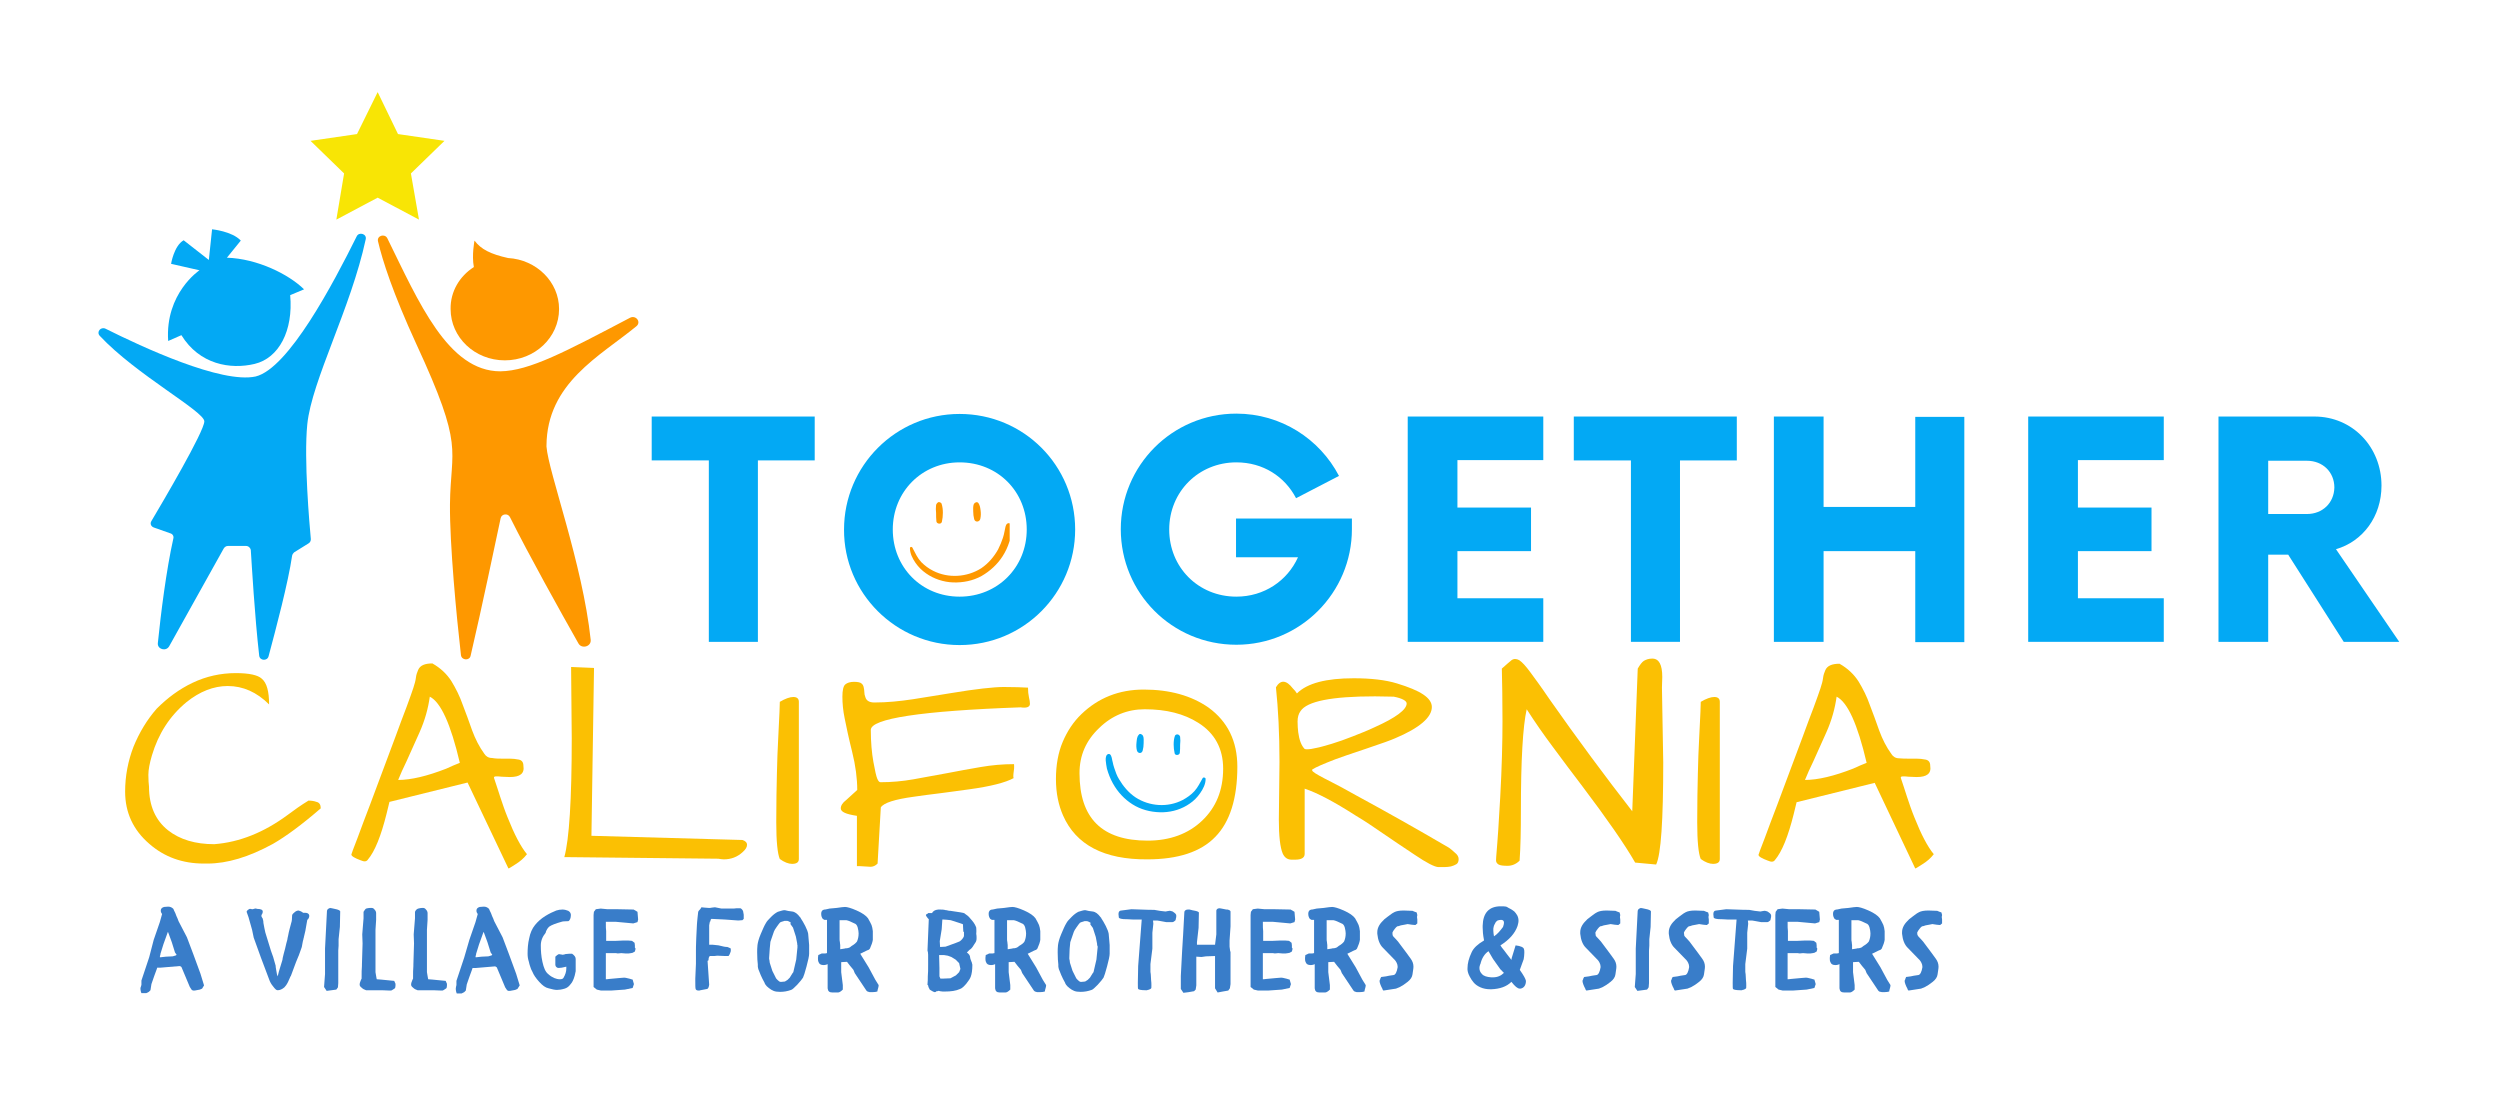 <?xml version="1.0" encoding="UTF-8"?>
<!-- Generator: Adobe Illustrator 28.1.0, SVG Export Plug-In . SVG Version: 6.00 Build 0)  -->
<svg version="1.1" id="Layer_1" xmlns="http://www.w3.org/2000/svg" xmlns:xlink="http://www.w3.org/1999/xlink" x="0px" y="0px" width="240" height="106" viewBox="0 0 774.5 316" style="enable-background:new 0 0 774.5 316;" xml:space="preserve"><script xmlns=""/>
<style type="text/css">
	.st0{clip-path:url(#SVGID_00000160870148174356784700000015051142255106779543_);}
	.st1{fill:#FE9800;}
	.st2{clip-path:url(#SVGID_00000165954997162194071260000013882389687538324866_);}
	.st3{fill:#03A9F4;}
	.st4{clip-path:url(#SVGID_00000119104651961019229600000000445908284899545254_);}
	.st5{fill:#F8E505;}
	.st6{fill:#397DC9;}
	.st7{fill:#FBC003;}
	.st8{clip-path:url(#SVGID_00000171711689539755394660000018234504867762354835_);}
	.st9{clip-path:url(#SVGID_00000063622802038145125570000006192397969631093153_);}
	.st10{clip-path:url(#SVGID_00000121252928348634707560000002270500570268036003_);}
	.st11{clip-path:url(#SVGID_00000121999013657402640580000005819505765779655314_);}
	.st12{clip-path:url(#SVGID_00000152948597880894408010000018265616549501588905_);}
	.st13{clip-path:url(#SVGID_00000047762400217186377080000016441608454966455941_);}
</style>
<g>
	<defs>
		<rect id="SVGID_1_" x="115.1" y="59.1" width="83.3" height="132.7"/>
	</defs>
	<clipPath id="SVGID_00000090987819680691777240000004829708091562961076_">
		<use xlink:href="#SVGID_1_" style="overflow:visible;"/>
	</clipPath>
	<g style="clip-path:url(#SVGID_00000090987819680691777240000004829708091562961076_);">
		<path class="st1" d="M155,102c-16.2,0-25.3-21.5-35-41.2c-0.8-1.6-3.3-0.8-2.9,0.9c1.4,6,4.6,16,11.9,31.9    c15,32.4,10.6,31.9,10.4,49.6c-0.1,12.4,2,34.5,3.4,46.7c0.2,1.7,2.7,1.8,3,0.2c3.6-15.4,7.5-34.2,9.3-42.6    c0.3-1.4,2.3-1.6,2.9-0.3c5.9,11.8,15.6,29.2,21.2,39.1c1,1.8,4,1,3.8-1.1c-2.5-23.6-13.1-51.9-13.7-59.9c0-0.1,0-0.1,0-0.2    c0.1-19.5,16.6-27.8,27.9-37.1c1.5-1.3-0.2-3.5-2-2.6C175.4,95.8,164,101.9,155,102"/>
	</g>
</g>
<path class="st1" d="M146.8,69.7c-0.7-3.7,0.2-8.2,0.2-8.2c2,2.7,5,4.2,10.4,5.4v0c8.8,0.5,15.8,7.4,15.8,15.8  c0,8.8-7.5,15.9-16.8,15.9s-16.8-7.1-16.8-15.9C139.5,77.3,142.4,72.5,146.8,69.7"/>
<g>
	<defs>
		<rect id="SVGID_00000005951215001051198050000001004073935756610467_" x="30.1" y="59.1" width="85" height="132.7"/>
	</defs>
	<clipPath id="SVGID_00000073710541792597106120000002660710749026925219_">
		<use xlink:href="#SVGID_00000005951215001051198050000001004073935756610467_" style="overflow:visible;"/>
	</clipPath>
	<g style="clip-path:url(#SVGID_00000073710541792597106120000002660710749026925219_);">
		<path class="st3" d="M79.2,103.6c-10.6,2.3-35.1-9.1-46.5-14.8c-1.5-0.7-2.9,1-1.8,2.2c11.2,12,32.4,23.4,32.4,26.5    c0,3.1-12.9,25-16.4,30.9c-0.5,0.8-0.1,1.7,0.8,2l5.1,1.8c0.7,0.2,1.1,0.9,0.9,1.6c-2.2,9.8-3.9,23.5-4.8,32.4    c-0.2,1.9,2.5,2.7,3.5,1l16.9-30.3c0.3-0.5,0.8-0.8,1.3-0.8h5.6c0.8,0,1.4,0.6,1.5,1.3c0.3,4.6,1.2,20.4,2.6,32.7    c0.2,1.6,2.5,1.7,2.9,0.2c2.3-8.6,6.1-22.9,7.3-31.2c0.1-0.4,0.3-0.7,0.6-1l4.5-2.8c0.5-0.3,0.7-0.8,0.7-1.3    c-0.4-4.3-2.2-24.7-1.1-35.6c1.4-13.6,13.5-35.9,18.1-57.3c0.4-1.7-2.1-2.4-2.8-0.9C103.3,74.7,89.4,101.1,79.2,103.6"/>
	</g>
</g>
<path class="st3" d="M56.2,90.8l-4.1,1.8c-1-14.8,9.7-21.9,9.7-21.9l-8.8-2c0,0,0.9-5.6,3.9-7.3l7.8,6.1l1-9.5c0,0,6.2,0.6,8.9,3.5  l-4.3,5.3c9.4,0.3,19.1,5.1,23.9,9.8l-4.3,1.8c1,11-3.5,19.5-11,21.3S61.8,99.9,56.2,90.8"/>
<g>
	<defs>
		<rect id="SVGID_00000083047910230793622970000003137457669272539065_" x="94.7" y="15.5" width="45.2" height="41.3"/>
	</defs>
	<clipPath id="SVGID_00000111907356269429104940000002919887822238798981_">
		<use xlink:href="#SVGID_00000083047910230793622970000003137457669272539065_" style="overflow:visible;"/>
	</clipPath>
	<g style="clip-path:url(#SVGID_00000111907356269429104940000002919887822238798981_);">
		<path class="st5" d="M117,15.5l-6.4,13l-14.4,2.1l10.4,10.1L104.2,55l12.8-6.8l12.8,6.8l-2.5-14.3l10.4-10.1l-14.4-2.1L117,15.5"/>
	</g>
</g>
<g>
	<g transform="translate(34.511, 194.84)">
		<g>
			<path class="st6" d="M28.7,97.4l-1.1-3.6c-0.2-0.6-0.6-1.7-1.1-3c-0.5-1.4-0.9-2.4-1.1-3l-2-5.3l-2.6-5h0l-0.3-0.8     c-0.2-0.5-0.5-1-0.7-1.7c-0.3-0.6-0.5-1-0.6-1.3c-0.4-0.4-0.9-0.7-1.6-0.7c-0.5,0-0.9,0.1-1.3,0.1c-0.7,0.2-1,0.6-1,1.1v0.2     l0.1,0.4l0.3,0.5l-0.7,2.5v0l-1.9,5.5l-1.4,5.4v0l-2.4,7.2v1.3l-0.1,0.4L9,98.2c0,0.3,0,0.6,0.1,1c0,0.1,0.1,0.3,0.2,0.6h1.1     c0.1,0,0.2,0,0.4,0l0.8-0.4l0.5-0.5l0.3-1.9v0l0.9-2.6l0.7-1.9l0.2-0.6h1.1l5.9-0.5l0.5,0.3l2.6,6.2l0.6,0.9l0.4,0.2h0.5l1.6-0.3     l0.7-0.3L28.7,97.4z M20.2,87.9L20,88.1l0,0l-1,0.3l-2.1,0.1l-1.8,0.2l-0.1-0.1c0-0.1,0.1-0.3,0.1-0.5c0.1-0.2,0.1-0.4,0.1-0.5     l0.9-2.9v0l1.4-3.9c0,0.1,0,0.1,0.1,0.2l1.1,3v0l1,3.2L20.2,87.9z"/>
		</g>
	</g>
</g>
<g>
	<g transform="translate(43.954, 194.84)">
	</g>
</g>
<g>
	<g transform="translate(49, 194.84)">
		<g>
			<path class="st6" d="M27.4,74.6l0.6,1.7l1.1,3.9l0.5,2.4l2.2,6.1l2.6,6.9c0.2,0.6,0.6,1.4,1.2,2.1c0.6,0.8,1,1.2,1.4,1.2     c0.7,0,1.4-0.3,2.1-0.9c0.3-0.3,0.7-0.8,1.1-1.6c0.4-0.8,0.6-1.4,0.8-1.8l0.1-0.1l1.6-4.3l0.7-1.7c0,0,0-0.1,0.1-0.2     c0.5-1.3,0.8-2.3,1-2.8l0.2-1.1c0.1-0.6,0.2-1,0.3-1.3c0-0.1,0-0.2,0.1-0.4c0-0.2,0.1-0.4,0.1-0.5l0.4-1.7l0.4-2.3l0.2-1.1     l0.2-0.2c0.1-0.1,0.2-0.2,0.3-0.5c0.1-0.2,0.1-0.4,0.1-0.5v-0.2c-0.1-0.5-0.5-0.8-1.3-0.8c0,0-0.1,0-0.1,0H45c-0.1,0-0.1,0-0.1,0     c-0.5-0.4-1-0.6-1.4-0.7c-0.4,0-0.9,0.2-1.3,0.6c-0.5,0.4-0.7,0.7-0.7,0.9c0,1.1-0.1,1.9-0.3,2.4l-0.1,0.4     c-0.1,0.3-0.2,0.8-0.4,1.5c-0.2,0.7-0.3,1.3-0.4,1.8c-0.1,0.5-0.2,0.9-0.2,0.9c0,0.1-0.1,0.8-0.4,1.7c-0.2,1-0.5,2.1-0.8,3.2     c-0.3,1.1-0.4,1.7-0.4,1.9l-1.1,3.6c-0.2,0.8-0.3,1.3-0.4,1.5c-0.1-0.3-0.3-0.9-0.4-1.8c-0.2-0.9-0.2-1.4-0.2-1.5     c0-0.1-0.2-0.6-0.4-1.4c-0.2-0.9-0.5-1.7-0.8-2.5c-0.3-0.8-0.4-1.2-0.4-1.2l-1.6-5.2c-0.1-0.5-0.2-1-0.3-1.4l-0.3-1.6l0-0.3     c0-0.2-0.1-0.4-0.1-0.6c-0.1-0.2-0.1-0.3-0.1-0.4c0,0-0.1-0.1-0.2-0.3C32,76.1,32,76,32,76v-0.2c0,0,0,0,0-0.1v-0.1     c0.3-0.4,0.4-0.7,0.4-1.1c0-0.5-0.6-0.8-1.7-0.8c-0.1,0-0.2,0-0.3-0.1h-0.4l-0.7,0.2c0,0-0.1,0-0.2,0s-0.1,0-0.1,0     c-0.1-0.1-0.3-0.1-0.5-0.1l-0.1,0c-0.2,0-0.4,0.2-0.7,0.4C27.5,74.3,27.4,74.5,27.4,74.6z"/>
		</g>
	</g>
</g>
<g>
	<g transform="translate(58.695, 194.84)">
		<g>
			<path class="st6" d="M42.6,74.3L42.6,74.3L42,86v7.9l-0.3,4l0.8,1.2l3-0.4L46,98l0.1-1.3V86.6l0.1-1.5v-2l0.4-3.8l0.1-4.8     c0-0.3-0.6-0.6-1.7-0.8l-0.9-0.2c-0.3,0-0.5-0.1-0.5-0.1C43,73.6,42.7,73.8,42.6,74.3z"/>
		</g>
	</g>
</g>
<g>
	<g transform="translate(63.726, 194.84)">
		<g>
			<path class="st6" d="M48.9,74.6v2l-0.4,5l0.1,2.8c0,0.4-0.1,2.6-0.2,6.6c0,0,0,0.1,0,0.2c0,0.1,0,0.2,0,0.2     c-0.1,0.9-0.1,2.2-0.1,3.9l-0.2,0.4c-0.1,0.3-0.2,0.5-0.3,0.8c-0.1,0.3-0.1,0.5-0.1,0.7c0,0.3,0.2,0.6,0.6,0.9     c0.4,0.4,0.8,0.6,1.4,0.8h4.9l2.5,0.1h0.3c0.1,0,0.3-0.1,0.6-0.3c0.3-0.2,0.5-0.3,0.6-0.4c0.1-0.1,0.2-0.4,0.2-0.9v-0.5L58.4,96     l-4.1-0.4L53,95.5c0,0-0.1-0.3-0.2-1c-0.1-0.7-0.2-1.1-0.2-1.2V80.2l0.2-3.1l0-2.1c0-0.4-0.2-0.8-0.5-1.1     c-0.3-0.4-0.6-0.5-0.9-0.5h-0.5c-0.4,0-0.8,0.1-1.2,0.2C49.5,73.7,49.2,74.1,48.9,74.6z"/>
		</g>
	</g>
</g>
<g>
	<g transform="translate(70.765, 194.84)">
		<g>
			<path class="st6" d="M57.8,74.6v2l-0.4,5l0.1,2.8c0,0.4-0.1,2.6-0.2,6.6c0,0,0,0.1,0,0.2c0,0.1,0,0.2,0,0.2     c-0.1,0.9-0.1,2.2-0.1,3.9l-0.2,0.4c-0.1,0.3-0.2,0.5-0.3,0.8c-0.1,0.3-0.1,0.5-0.1,0.7c0,0.3,0.2,0.6,0.6,0.9     c0.4,0.4,0.8,0.6,1.4,0.8h4.9l2.5,0.1h0.3c0.1,0,0.3-0.1,0.6-0.3c0.3-0.2,0.5-0.3,0.6-0.4c0.1-0.1,0.2-0.4,0.2-0.9v-0.5L67.3,96     l-4.1-0.4l-1.3-0.1c0,0-0.1-0.3-0.2-1c-0.1-0.7-0.2-1.1-0.2-1.2V80.2l0.2-3.1l0-2.1c0-0.4-0.2-0.8-0.5-1.1     c-0.3-0.4-0.6-0.5-0.9-0.5H60c-0.4,0-0.8,0.1-1.2,0.2C58.4,73.7,58,74.1,57.8,74.6z"/>
		</g>
	</g>
</g>
<g>
	<g transform="translate(77.804, 194.84)">
		<g>
			<path class="st6" d="M83.2,97.4l-1.1-3.6c-0.2-0.6-0.6-1.7-1.1-3c-0.5-1.4-0.9-2.4-1.1-3l-2-5.3l-2.6-5h0l-0.3-0.8     c-0.2-0.5-0.5-1-0.7-1.7c-0.3-0.6-0.5-1-0.6-1.3c-0.4-0.4-0.9-0.7-1.6-0.7c-0.5,0-0.9,0.1-1.3,0.1c-0.7,0.2-1,0.6-1,1.1v0.2     l0.1,0.4l0.3,0.5l-0.7,2.5v0l-1.9,5.5L66,88.8v0l-2.4,7.2v1.3l-0.1,0.4l-0.1,0.6c0,0.3,0,0.6,0.1,1c0,0.1,0.1,0.3,0.2,0.6h1.1     c0.1,0,0.2,0,0.4,0l0.8-0.4l0.5-0.5l0.3-1.9v0l0.9-2.6l0.7-1.9l0.2-0.6h1.1l5.9-0.5l0.5,0.3l2.6,6.2l0.6,0.9l0.4,0.2h0.5l1.6-0.3     l0.7-0.3L83.2,97.4z M74.7,87.9l-0.2,0.2l0,0l-1,0.3l-2.1,0.1l-1.8,0.2l-0.1-0.1c0-0.1,0.1-0.3,0.1-0.5c0.1-0.2,0.1-0.4,0.1-0.5     l0.9-2.9v0l1.4-3.9c0,0.1,0,0.1,0.1,0.2l1.1,3v0l1,3.2L74.7,87.9z"/>
		</g>
	</g>
</g>
<g>
	<g transform="translate(87.246, 194.84)">
		<g>
			<path class="st6" d="M88.8,77.5c0,0,0.1,0,0.2-0.1c0.1-0.1,0.3-0.3,0.4-0.6c0.1-0.3,0.2-0.6,0.2-1c0-0.2,0-0.4,0-0.4     c-0.1-0.5-0.3-0.8-0.8-1.1c-0.5-0.2-1.1-0.4-1.8-0.4c-0.6,0-1.3,0.1-1.9,0.3c-1,0.4-2.1,0.9-3.4,1.7c-1.3,0.8-2.4,1.8-3.2,2.8     c-0.9,1.1-1.5,2.5-1.8,4.1c-0.4,1.6-0.5,3.3-0.5,4.8c0,0.8,0.1,1.6,0.4,2.5c0.2,1,0.5,1.7,0.7,2.3l0.4,0.8c0.4,1,1.1,2,2.1,3.1     c1,1.1,1.9,1.8,2.9,2c1.1,0.3,1.9,0.5,2.6,0.5c0.6,0,1.4-0.1,2.4-0.4c0.6-0.2,1.1-0.5,1.6-1.1c0.5-0.6,0.8-1,0.9-1.3     c0.1-0.3,0.2-0.5,0.3-0.7c0.2-0.5,0.4-1.2,0.6-2.3v-3.8c0-0.6-0.4-1.1-1.1-1.6h-1l-1.1,0.1c-0.2,0.1-0.5,0.2-0.9,0.2     c-0.1,0-0.2,0-0.4-0.1c-0.1,0-0.4,0-0.7-0.1c-0.3,0.1-0.7,0.4-1.1,0.8V91c0,0.3,0.1,0.5,0.3,0.7c0.2,0.2,0.4,0.3,0.7,0.3     c0.5,0,1.3-0.1,2.4-0.4c0,0.1,0,0.4,0,0.6c0,0.9-0.3,1.9-0.9,2.9c-0.2,0.3-0.6,0.4-1.1,0.4c-1.1,0-2.4-0.5-3.6-1.6     c-0.9-0.7-1.4-2-1.8-3.8c-0.4-1.8-0.5-3.5-0.5-5.1c0-1.4,0.5-2.7,1.5-3.9l0.1-0.4c0.1-0.2,0.2-0.5,0.4-0.8s0.4-0.5,0.6-0.7     c0.7-0.5,2-1,3.8-1.5C86.9,77.6,87.7,77.5,88.8,77.5z"/>
		</g>
	</g>
</g>
<g>
	<g transform="translate(95.993, 194.84)">
		<g>
			<path class="st6" d="M91.7,77.7l3.1,0l5.4,0.5l1.3-0.4l0.2-0.8l-0.2-2.4l-1.2-0.7l-5-0.1H95c-0.2,0-0.7,0-1.4,0     c-0.7,0-1.1,0-1.4,0l-2.1-0.2l-1.5,0.2l-0.6,0.8l-0.1,1v22.3l1,0.8l1.3,0.3h3.1l4.3-0.3l2.4-0.5l0.4-1.2l-0.4-1.4l-0.4-0.1     c-0.3-0.1-0.6-0.2-1.1-0.3c-0.4-0.1-0.8-0.2-1.1-0.2c-0.6,0-2.1,0.2-4.6,0.4c-0.6,0.1-1,0.1-1.1,0.1v-0.1c0-0.1,0-0.3,0-0.7     c0-0.4,0-0.7,0-0.9v-1.4c0-0.2,0-0.6,0-1.3c0-0.6,0-1,0-1.3c0-0.5,0-1.3,0-2.4h3.1l0.6,0.1l1.1-0.1l1.2,0.1h1.1l0.7-0.1l0.5-0.1     l0.7-0.4l0.2-0.8c0-0.2-0.1-0.3-0.2-0.4h0v-0.7l-0.1-0.8l-0.8-0.6l-1.2-0.1h-1.5l-2.3,0.1h-3c0-0.4,0-0.8,0-1.5s0-1.1,0-1.5     C91.7,80.1,91.7,79.1,91.7,77.7z"/>
		</g>
	</g>
</g>
<g>
	<g transform="translate(104.455, 194.84)">
	</g>
</g>
<g>
	<g transform="translate(109.501, 194.84)">
		<g>
			<path class="st6" d="M107.8,73.2l-0.3,0.5c-0.5,0.5-0.7,0.8-0.7,0.9c0,0.1-0.1,0.7-0.2,1.8c-0.1,1.1-0.2,1.9-0.2,2.3     c0,0.4-0.1,1.7-0.2,4c-0.1,2.3-0.1,3.6-0.1,3.8v1.9l0,2.1v0.2c0,0.7-0.1,2.3-0.2,4.6v0.6c0,1.3,0,2.2,0.1,2.6     c0.1,0.3,0.4,0.5,0.9,0.5c0.2,0,0.4,0,0.6-0.1l2.1-0.4c0.3-0.1,0.5-0.6,0.6-1.3l-0.5-7.4c0.2-0.1,0.3-0.1,0.3-0.3     c0-0.5,0.1-0.9,0.4-1.2h1.4l0.9-0.1l2.4,0.1h1.1c0.2-0.2,0.4-0.6,0.6-1.2c0.1-0.2,0.1-0.4,0.1-0.6c0-0.2,0-0.5-0.1-0.6l-1-0.4     c-0.1,0-0.5,0-1-0.1l-1.7-0.4l-1.9-0.2h-1v-6l0.2-1.1l0.2-0.2l0-0.2c0-0.1,0.1-0.2,0.1-0.3c0.1-0.1,0.1-0.2,0.3-0.2     c0.2,0,1.6,0.1,4.1,0.2l4.1,0.3l1.3-0.1l0.4-0.4v-1.3l-0.2-1.1l-0.1-0.2c-0.1-0.2-0.2-0.3-0.4-0.5c-0.1-0.1-0.3-0.2-0.4-0.2     c0,0-0.1,0-0.2,0s-0.1,0-0.2,0c-0.5,0-1,0-1.6,0.1h-3.8l-2-0.4l-0.9,0.1l-0.6,0.1h-0.5l-1.3-0.1L107.8,73.2z"/>
		</g>
	</g>
</g>
<g>
	<g transform="translate(118.47, 194.84)">
		<g>
			<path class="st6" d="M131.9,81.4c-0.1-0.6-0.4-1.4-0.9-2.4c-0.5-1-1-1.8-1.4-2.4l0-0.1l-0.2-0.2c-0.8-1.1-1.6-1.7-2.5-1.8     c-0.8-0.1-1.6-0.2-2.2-0.4l-0.3,0c-0.2,0-0.5,0.1-0.9,0.2c-0.4,0.1-0.7,0.2-1,0.3c-0.6,0.3-1.3,0.8-2,1.5c-0.8,0.8-1.4,1.4-1.7,2     c-0.5,0.8-1,2-1.6,3.4c-0.6,1.4-0.9,2.6-1,3.4c-0.1,0.9-0.1,1.6-0.1,2.3c0,1.7,0.1,2.9,0.2,3.7v0.4c0,0.2,0,0.5,0.1,0.8     c0.1,0.3,0.1,0.5,0.2,0.6l0.6,1.5c0.3,0.7,0.7,1.5,1.2,2.4c0,0.1,0.1,0.3,0.3,0.6c0.2,0.3,0.5,0.6,1,1c0.5,0.4,1,0.7,1.5,0.9     c0.5,0.2,1.1,0.3,2,0.3c1.2,0,2.3-0.2,3.4-0.6c0.4-0.1,1-0.7,1.9-1.6c0.9-1,1.5-1.7,1.8-2.2c0.2-0.4,0.6-1.6,1.1-3.5     c0.5-1.9,0.8-3.2,0.8-3.9v-2.7L131.9,81.4z M128.6,85.4l-0.4,4l-0.9,3.9l-0.3,0.4c0,0-0.3,0.5-0.8,1.3l-0.7,0.7l-0.8,0.5l-1,0.1     c-0.2,0-0.3,0-0.4,0c-0.2,0-0.5-0.2-0.8-0.5c-0.4-0.4-0.6-0.6-0.6-0.7l-1.1-2.2c0-0.1-0.3-0.9-0.8-2.5l-0.1-0.8     c-0.1-0.3-0.1-0.5-0.1-0.6L120,86l0.2-2.1l1.1-3.2c0.1-0.3,0.4-0.8,0.9-1.5c0.5-0.7,0.8-1.1,1-1.3c0.1-0.1,0.4-0.2,1.1-0.4     l0.3-0.1c0,0,0.1,0,0.1,0h0.2c0,0,0,0,0.1,0c0,0,0.1,0,0.1,0c0,0,0.1,0,0.2,0c0.3,0,0.7,0.2,1.2,0.5l-0.1,0.5l0.8,1.1l0.9,2.8     l0.4,2.1c0,0.2,0,0.4,0.1,0.7C128.5,85.3,128.6,85.4,128.6,85.4z"/>
		</g>
	</g>
</g>
<g>
	<g transform="translate(127.801, 194.84)">
		<g>
			<path class="st6" d="M144.4,97.4l0-0.1l-1-1.6v0l-2.1-3.9l-2.6-4.2c1.6-0.8,2.4-1.2,2.6-1.2l-0.1,0c0.1,0,0.3-0.1,0.5-0.4     c0.5-1.1,0.8-2,0.9-2.7c0-0.2,0-0.5,0-1.1c0-0.5,0-1.1,0-1.6c-0.1-0.8-0.2-1.4-0.4-1.9c-0.2-0.5-0.6-1.2-1.1-2.1     c-0.6-0.8-1.7-1.6-3.5-2.4c-1.8-0.8-3-1.1-3.6-1.1c-0.4,0-1.3,0.1-2.6,0.3c-1.4,0.1-2.1,0.2-2.2,0.2l-0.9,0.2l-0.5,0.1     c-0.1,0-0.1,0-0.2,0c-0.7,0.1-1,0.6-1,1.3c0,0.7,0.2,1.2,0.5,1.6l0.5,0.3c0.1,0,0.2,0,0.4,0c0.1,0,0.3,0,0.4,0v10.3l-0.5,0.1     h-1.1l-1.1,0.5l-0.1,0.9c0,0.5,0,0.9,0.2,1.3v0c0.2,0.6,0.7,0.9,1.5,0.9c0.3,0,0.5,0,0.8-0.1c0.3-0.1,0.4-0.1,0.5-0.2v2.9     c0,0.2,0,1,0,2.4c0,1.2,0,1.9,0,2.2c0.1,0.9,0.5,1.3,1.5,1.3c0.6,0,1.1,0,1.3,0c0,0,0,0,0.1,0s0.1,0,0.1,0h0.2     c0.4,0,0.9-0.3,1.5-0.9v-1.4l-0.5-4v-3.1l1.8-0.1c0.2,0.3,0.5,0.7,1,1.3c0.4,0.5,0.8,0.9,1,1.2l0,0l0.4,1l3.6,5.4l0.2,0.2     c0.2,0.1,0.3,0.2,0.5,0.2c0.2,0.1,0.4,0.1,0.5,0.1h0.6c0.7,0,1.3-0.1,1.6-0.2C144.1,98.5,144.4,98,144.4,97.4z M136,85.2     l-0.5,0.4c-0.1,0.1-0.3,0.1-0.5,0.2c-0.3,0.1-0.5,0.1-0.8,0.1l-0.4,0.1l-1.3,0.2v-1.3c0-0.2-0.1-0.5-0.1-0.9     c-0.1-0.4-0.1-0.7-0.1-0.9v-5.9h0.7c0.6,0,1.1,0,1.4,0c0.6,0.1,1.5,0.5,2.5,1c0.4,0.1,0.8,0.5,1,1.2c0.2,0.8,0.3,1.4,0.3,1.9     c0,1-0.2,1.8-0.5,2.5C137.4,84.2,136.9,84.7,136,85.2z"/>
		</g>
	</g>
</g>
<g>
	<g transform="translate(136.691, 194.84)">
	</g>
</g>
<g>
	<g transform="translate(141.737, 194.84)">
		<g>
			<path class="st6" d="M160.7,79.5c-0.2-0.6-0.6-1.4-1.3-2.2c-0.7-0.9-1.3-1.5-1.8-1.8c-0.3-0.2-0.4-0.3-0.5-0.4     c-0.2-0.2-1.7-0.4-4.4-0.8c-0.3,0-0.5,0-0.8-0.1l-0.4-0.1h-0.1c-0.1,0-0.1,0-0.1,0c-0.7-0.2-1.3-0.2-1.8-0.2h-0.6     c-1,0.1-1.6,0.5-1.9,1.1L146,75h-0.2c-0.1,0.1-0.1,0.1-0.1,0.1c0,0.1-0.1,0.1-0.3,0.2c-0.2,0.1-0.3,0.2-0.3,0.3     c0,0.1,0.1,0.3,0.3,0.6c0.2,0.3,0.4,0.5,0.6,0.7l-0.4,9.7c0.1,0.3,0.2,0.7,0.2,1.3v2.8c0,1.7,0,3-0.1,3.9c0,0.8,0,1.6-0.1,2.5     c0,0,0,0.1,0,0.1c0,0,0,0.1,0.1,0.1c0,0,0.1,0.1,0.1,0.1l0.1,0.5l0.4,0.8l0.3,0.2c0.2,0.1,0.4,0.2,0.7,0.4     c0.3,0.1,0.4,0.2,0.6,0.2c0.1,0,0.3-0.1,0.4-0.2c0,0,0,0,0.1-0.1c0,0,0,0,0.1,0c0,0,0,0,0.1,0c0.1,0,0.2,0,0.3-0.1h0.1     c0.1,0,0.2,0,0.5,0.1l0.8,0.1h0.7c1.8,0,3.4-0.2,4.7-0.8c0.6-0.2,1.2-0.8,1.9-1.6c0.7-0.9,1.2-1.6,1.4-2.2c0.3-0.8,0.5-2,0.5-3.7     c0-0.1-0.1-0.4-0.2-0.8l-0.1-0.2c-0.3-0.7-0.4-1.1-0.4-1.3c0-0.5-0.3-1-1-1.5l0.8-0.8c0.4-0.2,0.9-0.7,1.4-1.6l0.4-0.6     c0.3-0.4,0.4-0.9,0.4-1.3v-0.4c0-0.2,0-0.6-0.1-1.1C160.8,80.5,160.7,80,160.7,79.5z M156.9,80.8V82c0,0.3-0.2,0.6-0.5,1     c-0.3,0.4-0.6,0.6-0.9,0.8c-0.1,0.1-1.6,0.6-4.3,1.6l-1.7,0.1l-0.1-1.8L150,80l0.2-3h0.4c0.5,0,1.3,0.1,2.2,0.2     c2.5,0.8,3.8,1.2,3.8,1.3c0,0.1,0,0.9,0.1,2.3c0,0,0.1,0,0.2,0S156.9,80.8,156.9,80.8z M149.3,92l-0.1-4h1.5l1.2,0.2l1.1,0.4     l1.3,0.8l1.1,1.1l0.4,1.8l-0.4,1l-1,1l-1.7,0.9l-2.4,0.1h-0.7l-0.3-0.7L149.3,92z"/>
		</g>
	</g>
</g>
<g>
	<g transform="translate(150.784, 194.84)">
		<g>
			<path class="st6" d="M173.3,97.4l0-0.1l-1-1.6v0l-2.1-3.9l-2.6-4.2c1.6-0.8,2.4-1.2,2.6-1.2l-0.1,0c0.1,0,0.3-0.1,0.5-0.4     c0.5-1.1,0.8-2,0.9-2.7c0-0.2,0-0.5,0-1.1c0-0.5,0-1.1,0-1.6c-0.1-0.8-0.2-1.4-0.4-1.9c-0.2-0.5-0.6-1.2-1.1-2.1     c-0.6-0.8-1.7-1.6-3.5-2.4c-1.8-0.8-3-1.1-3.6-1.1c-0.4,0-1.3,0.1-2.6,0.3c-1.4,0.1-2.1,0.2-2.2,0.2l-0.9,0.2l-0.5,0.1     c-0.1,0-0.1,0-0.2,0c-0.7,0.1-1,0.6-1,1.3c0,0.7,0.2,1.2,0.5,1.6l0.5,0.3c0.1,0,0.2,0,0.4,0c0.1,0,0.3,0,0.4,0v10.3l-0.5,0.1     h-1.1l-1.1,0.5l-0.1,0.9c0,0.5,0,0.9,0.2,1.3v0c0.2,0.6,0.7,0.9,1.5,0.9c0.3,0,0.5,0,0.8-0.1c0.3-0.1,0.4-0.1,0.5-0.2v2.9     c0,0.2,0,1,0,2.4c0,1.2,0,1.9,0,2.2c0.1,0.9,0.5,1.3,1.5,1.3c0.6,0,1.1,0,1.3,0c0,0,0,0,0.1,0s0.1,0,0.1,0h0.2     c0.4,0,0.9-0.3,1.5-0.9v-1.4l-0.5-4v-3.1l1.8-0.1c0.2,0.3,0.5,0.7,1,1.3c0.4,0.5,0.8,0.9,1,1.2l0,0l0.4,1l3.6,5.4l0.2,0.2     c0.2,0.1,0.3,0.2,0.5,0.2c0.2,0.1,0.4,0.1,0.5,0.1h0.6c0.7,0,1.3-0.1,1.6-0.2C173,98.5,173.3,98,173.3,97.4z M164.9,85.2     l-0.5,0.4c-0.1,0.1-0.3,0.1-0.5,0.2c-0.3,0.1-0.5,0.1-0.8,0.1l-0.4,0.1l-1.3,0.2v-1.3c0-0.2-0.1-0.5-0.1-0.9     c-0.1-0.4-0.1-0.7-0.1-0.9v-5.9h0.7c0.6,0,1.1,0,1.4,0c0.6,0.1,1.5,0.5,2.5,1c0.4,0.1,0.8,0.5,1,1.2c0.2,0.8,0.3,1.4,0.3,1.9     c0,1-0.2,1.8-0.5,2.5C166.4,84.2,165.8,84.7,164.9,85.2z"/>
		</g>
	</g>
</g>
<g>
	<g transform="translate(159.673, 194.84)">
		<g>
			<path class="st6" d="M183.8,81.4c-0.1-0.6-0.4-1.4-0.9-2.4c-0.5-1-1-1.8-1.4-2.4l0-0.1l-0.2-0.2c-0.8-1.1-1.6-1.7-2.5-1.8     c-0.8-0.1-1.6-0.2-2.2-0.4l-0.3,0c-0.2,0-0.5,0.1-0.9,0.2c-0.4,0.1-0.7,0.2-1,0.3c-0.6,0.3-1.3,0.8-2,1.5c-0.8,0.8-1.4,1.4-1.7,2     c-0.5,0.8-1,2-1.6,3.4c-0.6,1.4-0.9,2.6-1,3.4c-0.1,0.9-0.1,1.6-0.1,2.3c0,1.7,0.1,2.9,0.2,3.7v0.4c0,0.2,0,0.5,0.1,0.8     c0.1,0.3,0.1,0.5,0.2,0.6l0.6,1.5c0.3,0.7,0.7,1.5,1.2,2.4c0,0.1,0.1,0.3,0.3,0.6c0.2,0.3,0.5,0.6,1,1c0.5,0.4,1,0.7,1.5,0.9     c0.5,0.2,1.1,0.3,2,0.3c1.2,0,2.3-0.2,3.4-0.6c0.4-0.1,1-0.7,1.9-1.6c0.9-1,1.5-1.7,1.8-2.2c0.2-0.4,0.6-1.6,1.1-3.5     c0.5-1.9,0.8-3.2,0.8-3.9v-2.7L183.8,81.4z M180.4,85.4l-0.4,4l-0.9,3.9l-0.3,0.4c0,0-0.3,0.5-0.8,1.3l-0.7,0.7l-0.8,0.5l-1,0.1     c-0.2,0-0.3,0-0.4,0c-0.2,0-0.5-0.2-0.8-0.5c-0.4-0.4-0.6-0.6-0.6-0.7l-1.1-2.2c0-0.1-0.3-0.9-0.8-2.5l-0.1-0.8     c-0.1-0.3-0.1-0.5-0.1-0.6l0.1-2.9l0.2-2.1l1.1-3.2c0.1-0.3,0.4-0.8,0.9-1.5c0.5-0.7,0.8-1.1,1-1.3c0.1-0.1,0.4-0.2,1.1-0.4     l0.3-0.1c0,0,0.1,0,0.1,0h0.2c0,0,0,0,0.1,0s0.1,0,0.1,0s0.1,0,0.2,0c0.3,0,0.7,0.2,1.2,0.5l-0.1,0.5l0.8,1.1l0.9,2.8l0.4,2.1     c0,0.2,0,0.4,0.1,0.7C180.4,85.3,180.4,85.4,180.4,85.4z"/>
		</g>
	</g>
</g>
<g>
	<g transform="translate(169.005, 194.84)">
		<g>
			<path class="st6" d="M177.5,75.3l0.1,1c0,0.4,0.9,0.6,2.4,0.6h0.2l1.9,0.1h2.6l-1.1,14.4l-0.1,5.2c0,1.1,0,1.8,0.1,1.9     c0.1,0.2,0.9,0.4,2.3,0.4h0.4l0.3-0.1c0.2,0,0.4-0.1,0.6-0.2c0.2-0.1,0.4-0.2,0.4-0.3c0.1,0,0.1-0.3,0.1-0.9c0-0.4,0-1-0.1-1.7     c0-0.7-0.1-1.3-0.1-1.8c-0.1-0.5-0.1-0.8-0.1-0.8v-2.3l0.6-4.8v-4.9l0.3-2.8l-0.1-1l1.3,0c0.2,0,1.1,0.2,2.8,0.5l1.9,0     c0.3,0,0.5-0.2,0.9-0.5l0.1-0.2c0-0.1,0.1-0.3,0.1-0.5c0.1-0.2,0.1-0.5,0.1-0.7c0-0.2,0-0.4-0.1-0.5c-0.1-0.2-0.3-0.4-0.6-0.6     c-0.3-0.2-0.5-0.4-0.8-0.4c-0.2-0.1-0.4-0.1-0.5-0.1c0,0-0.1,0-0.1,0h-0.1c-0.1,0-0.3,0.1-0.6,0.1c-0.3,0.1-0.5,0.1-0.6,0.1     c-0.1,0-0.8-0.1-1.7-0.2c-1-0.2-1.6-0.3-1.7-0.3c-0.2,0-2.6,0-7.1-0.2l-3.1,0.4C177.8,74.2,177.5,74.6,177.5,75.3z"/>
		</g>
	</g>
</g>
<g>
	<g transform="translate(176.518, 194.84)">
		<g>
			<path class="st6" d="M204.6,86.9l-0.2-1.5v-1.9l0.3-4.4l0-4.6c0-0.1-0.1-0.2-0.2-0.3s-0.2-0.1-0.4-0.2c-0.2-0.1-0.4-0.1-0.5-0.1     c-0.1,0-0.4,0-0.7-0.1l-1-0.2c-0.3,0-0.4-0.1-0.5-0.1c-0.6,0-1,0.2-1.1,0.7v7.4l-0.4,3.2h-5.6v-0.8l0.5-4.4l0.1-4.7     c0-0.3-0.5-0.5-1.6-0.7c-0.3,0-0.7-0.2-1.3-0.3h-0.5c-0.6,0-1,0.3-1.1,0.7l-0.4,7.3l-0.3,4.9l-0.4,7.7v4l0.8,1.2l1.6-0.2l1.7-0.3     l0.5-0.5l0.2-1.3v-8.9l1.6,0.1l1.4-0.2h0l2.8-0.1v10l0.8,1.3l1.6-0.3l1.7-0.3l0.5-0.7l0.2-1.3V86.9z"/>
		</g>
	</g>
</g>
<g>
	<g transform="translate(186.135, 194.84)">
		<g>
			<path class="st6" d="M205.1,77.7l3.1,0l5.4,0.5l1.3-0.4l0.2-0.8l-0.2-2.4l-1.2-0.7l-5-0.1h-0.3c-0.2,0-0.7,0-1.4,0     c-0.7,0-1.1,0-1.4,0l-2.1-0.2l-1.5,0.2l-0.6,0.8l-0.1,1v22.3l1,0.8l1.3,0.3h3.1l4.3-0.3l2.4-0.5l0.4-1.2l-0.4-1.4l-0.4-0.1     c-0.3-0.1-0.6-0.2-1.1-0.3c-0.4-0.1-0.8-0.2-1.1-0.2c-0.6,0-2.1,0.2-4.6,0.4c-0.6,0.1-1,0.1-1.1,0.1v-0.1c0-0.1,0-0.3,0-0.7     c0-0.4,0-0.7,0-0.9v-1.4c0-0.2,0-0.6,0-1.3c0-0.6,0-1,0-1.3c0-0.5,0-1.3,0-2.4h3.1l0.6,0.1l1.1-0.1l1.2,0.1h1.1l0.7-0.1l0.5-0.1     l0.7-0.4l0.2-0.8c0-0.2-0.1-0.3-0.2-0.4h0v-0.7l-0.1-0.8l-0.8-0.6l-1.2-0.1h-1.5l-2.3,0.1h-3c0-0.4,0-0.8,0-1.5s0-1.1,0-1.5     C205.1,80.1,205.1,79.1,205.1,77.7z"/>
		</g>
	</g>
</g>
<g>
	<g transform="translate(194.597, 194.84)">
		<g>
			<path class="st6" d="M228.5,97.4l0-0.1l-1-1.6v0l-2.1-3.9l-2.6-4.2c1.6-0.8,2.4-1.2,2.6-1.2l-0.1,0c0.1,0,0.3-0.1,0.5-0.4     c0.5-1.1,0.8-2,0.9-2.7c0-0.2,0-0.5,0-1.1c0-0.5,0-1.1,0-1.6c-0.1-0.8-0.2-1.4-0.4-1.9c-0.2-0.5-0.6-1.2-1.1-2.1     c-0.6-0.8-1.7-1.6-3.5-2.4c-1.8-0.8-3-1.1-3.6-1.1c-0.4,0-1.3,0.1-2.6,0.3c-1.4,0.1-2.1,0.2-2.2,0.2l-0.9,0.2l-0.5,0.1     c-0.1,0-0.1,0-0.2,0c-0.7,0.1-1,0.6-1,1.3c0,0.7,0.2,1.2,0.5,1.6l0.5,0.3c0.1,0,0.2,0,0.4,0c0.1,0,0.3,0,0.4,0v10.3l-0.5,0.1     h-1.1l-1.1,0.5l-0.1,0.9c0,0.5,0,0.9,0.2,1.3v0c0.2,0.6,0.7,0.9,1.5,0.9c0.3,0,0.5,0,0.8-0.1c0.3-0.1,0.4-0.1,0.5-0.2v2.9     c0,0.2,0,1,0,2.4c0,1.2,0,1.9,0,2.2c0.1,0.9,0.5,1.3,1.5,1.3c0.6,0,1.1,0,1.3,0c0,0,0,0,0.1,0s0.1,0,0.1,0h0.2     c0.4,0,0.9-0.3,1.5-0.9v-1.4l-0.5-4v-3.1l1.8-0.1c0.2,0.3,0.5,0.7,1,1.3c0.4,0.5,0.8,0.9,1,1.2l0,0l0.4,1l3.6,5.4l0.2,0.2     c0.2,0.1,0.3,0.2,0.5,0.2c0.2,0.1,0.4,0.1,0.5,0.1h0.6c0.7,0,1.3-0.1,1.6-0.2C228.2,98.5,228.5,98,228.5,97.4z M220.1,85.2     l-0.5,0.4c-0.1,0.1-0.3,0.1-0.5,0.2c-0.3,0.1-0.5,0.1-0.8,0.1l-0.4,0.1l-1.3,0.2v-1.3c0-0.2-0.1-0.5-0.1-0.9     c-0.1-0.4-0.1-0.7-0.1-0.9v-5.9h0.7c0.6,0,1.1,0,1.4,0c0.6,0.1,1.5,0.5,2.5,1c0.4,0.1,0.8,0.5,1,1.2c0.2,0.8,0.3,1.4,0.3,1.9     c0,1-0.2,1.8-0.5,2.5C221.5,84.2,221,84.7,220.1,85.2z"/>
		</g>
	</g>
</g>
<g>
	<g transform="translate(203.486, 194.84)">
		<g>
			<path class="st6" d="M227.9,81.2V81c0.1-0.3,0.4-0.7,0.7-1.1c0.3-0.4,0.6-0.7,0.8-0.8c0.2,0,0.6-0.1,1.1-0.3     c0.6-0.1,1-0.2,1.1-0.2l1-0.2l1.3,0.2l1.1,0.1l0.6-0.5l0-1.2l-0.1-0.8l0.1-0.6l-0.2-0.8c-0.4-0.1-0.8-0.3-1.3-0.5l-2.7-0.1     c-1.4,0-2.3,0.2-2.9,0.5h0c-0.4,0.2-0.9,0.5-1.4,0.9c-0.5,0.4-1.1,0.8-1.7,1.3c-0.6,0.6-1.2,1.2-1.6,1.9     c-0.4,0.7-0.6,1.4-0.6,2.1c0,0.3,0,0.5,0,0.5v0c0.2,2,0.8,3.4,1.7,4.3l3.4,3.5l0.3,0.3c0.2,0.2,0.4,0.5,0.6,0.9     c0.2,0.4,0.3,0.8,0.3,1.2v0.2c-0.1,0.7-0.3,1.3-0.5,1.7c-0.2,0.4-0.5,0.7-0.8,0.7c-1,0.1-1.8,0.3-2.3,0.4l-1.5,0.2l-0.1,0.2     c-0.1,0.2-0.2,0.3-0.2,0.5c-0.1,0.2-0.2,0.4-0.2,0.5c0,0.5,0.3,1.4,0.9,2.5c0,0.2,0.1,0.3,0.3,0.5l3.9-0.6l1.2-0.5     c0.8-0.4,1.5-0.9,2.4-1.6s1.4-1.5,1.5-2.3c0.1-0.9,0.3-1.7,0.3-2.4c0-0.9-0.3-1.7-0.8-2.4c-0.5-0.7-1.8-2.5-4-5.4l-1-1.1     l-0.2-0.2c-0.1-0.1-0.3-0.3-0.4-0.5C227.9,81.7,227.9,81.4,227.9,81.2z M227.8,81.1L227.8,81.1L227.8,81.1z"/>
		</g>
	</g>
</g>
<g>
	<g transform="translate(210.588, 194.84)">
	</g>
</g>
<g>
	<g transform="translate(215.634, 194.84)">
		<g>
			<path class="st6" d="M257.1,96c-0.1-0.6-0.7-1.7-1.9-3.4c0.1-0.2,0.5-1.3,1.2-3.3c0.1-0.6,0.2-1.3,0.2-2c0-0.5,0-0.9-0.1-1.1     c-0.1-0.6-1-1-2.6-1.2l-1.2,3.9c0,0.2-0.1,0.4-0.1,0.6l-0.7-0.9l-0.7-0.9c-0.1-0.1-0.4-0.5-0.9-1.2c-0.5-0.6-0.9-1.1-1.1-1.5     c2.7-1.7,4.5-3.7,5.3-6c0.1-0.5,0.3-1,0.3-1.6c0-0.6-0.1-1.1-0.4-1.7c-0.3-0.5-0.6-0.9-0.9-1.2c-0.4-0.3-0.8-0.6-1.2-0.8     c-0.4-0.2-0.8-0.4-0.9-0.5c-0.2-0.1-0.3-0.1-0.4-0.2c-0.5-0.1-1-0.1-1.7-0.1c-3.6,0-5.5,2-5.6,6v0.2c0,0.1,0,0.1,0,0.1     c0,0,0,0.1,0,0.1v0.2c0,1,0.1,2.3,0.4,3.8l0,0.2c-1.9,1.1-3.2,2.3-3.8,3.6c-0.9,1.9-1.3,3.5-1.3,5v0.5l0.1,0.6     c0.1,0.4,0.3,1,0.6,1.5c0.3,0.6,0.7,1.2,1.2,1.8c0.5,0.6,1.2,1.1,2.1,1.5c0.9,0.4,1.9,0.6,3.1,0.6h0.3c2.6-0.1,4.7-0.8,6.2-2.3     c1.1,1.4,1.9,2.1,2.6,2.1c0.2,0,0.4,0,0.6-0.1C256.6,98,257.1,97.2,257.1,96z M247,80.5l0-0.4c0,0,0-0.1,0-0.2l0-0.1v0     c0.1-0.4,0.1-0.7,0.2-0.9c0.1-0.2,0.2-0.5,0.4-0.8c0.1-0.3,0.4-0.6,0.7-0.8c0.3-0.1,0.7-0.2,1.1-0.2c0.6,0,0.9,0.3,0.9,0.9     c0,0.3-0.1,0.7-0.3,1.3c-0.9,1.2-1.7,2.2-2.8,2.9C247.1,81.5,247,81,247,80.5z M246.3,94.9c-1.3-0.1-2.3-0.4-2.8-1     c-0.5-0.5-0.8-1.1-0.8-1.8c0-0.3,0-0.5,0.1-0.8l0.1-0.3c0-0.1,0-0.2,0.1-0.2c0.4-1.8,1.3-3.2,2.5-4l1.4,2.4l2.2,3.1     c0.1,0.1,0.3,0.4,0.6,0.6c0.2,0.3,0.4,0.5,0.6,0.6c-0.9,0.9-2,1.4-3.4,1.4h-0.3C246.4,94.9,246.3,94.9,246.3,94.9z"/>
		</g>
	</g>
</g>
<g>
	<g transform="translate(226.311, 194.84)">
	</g>
</g>
<g>
	<g transform="translate(231.357, 194.84)">
		<g>
			<path class="st6" d="M262.9,81.2V81c0.1-0.3,0.4-0.7,0.7-1.1c0.3-0.4,0.6-0.7,0.8-0.8c0.2,0,0.6-0.1,1.1-0.3     c0.6-0.1,1-0.2,1.1-0.2l1-0.2l1.3,0.2l1.1,0.1l0.6-0.5l0-1.2l-0.1-0.8l0.1-0.6l-0.2-0.8c-0.4-0.1-0.8-0.3-1.3-0.5l-2.7-0.1     c-1.4,0-2.3,0.2-2.9,0.5h0c-0.4,0.2-0.9,0.5-1.4,0.9c-0.5,0.4-1.1,0.8-1.7,1.3c-0.6,0.6-1.2,1.2-1.6,1.9     c-0.4,0.7-0.6,1.4-0.6,2.1c0,0.3,0,0.5,0,0.5v0c0.2,2,0.8,3.4,1.7,4.3l3.4,3.5l0.3,0.3c0.2,0.2,0.4,0.5,0.6,0.9     c0.2,0.4,0.3,0.8,0.3,1.2v0.2c-0.1,0.7-0.3,1.3-0.5,1.7c-0.2,0.4-0.5,0.7-0.8,0.7c-1,0.1-1.8,0.3-2.3,0.4l-1.5,0.2l-0.1,0.2     c-0.1,0.2-0.2,0.3-0.2,0.5c-0.1,0.2-0.2,0.4-0.2,0.5c0,0.5,0.3,1.4,0.9,2.5c0,0.2,0.1,0.3,0.3,0.5l3.9-0.6l1.2-0.5     c0.8-0.4,1.5-0.9,2.4-1.6s1.4-1.5,1.5-2.3c0.1-0.9,0.3-1.7,0.3-2.4c0-0.9-0.3-1.7-0.8-2.4c-0.5-0.7-1.8-2.5-4-5.4l-1-1.1     l-0.2-0.2c-0.1-0.1-0.3-0.3-0.4-0.5C263,81.7,262.9,81.4,262.9,81.2z M262.9,81.1L262.9,81.1L262.9,81.1z"/>
		</g>
	</g>
</g>
<g>
	<g transform="translate(238.459, 194.84)">
		<g>
			<path class="st6" d="M268.9,74.3L268.9,74.3L268.3,86v7.9l-0.3,4l0.8,1.2l3-0.4l0.5-0.7l0.1-1.3V86.6l0.1-1.5v-2l0.4-3.8l0.1-4.8     c0-0.3-0.6-0.6-1.7-0.8l-0.9-0.2c-0.3,0-0.5-0.1-0.5-0.1C269.3,73.6,269,73.8,268.9,74.3z"/>
		</g>
	</g>
</g>
<g>
	<g transform="translate(243.489, 194.84)">
		<g>
			<path class="st6" d="M278.2,81.2V81c0.1-0.3,0.4-0.7,0.7-1.1c0.3-0.4,0.6-0.7,0.8-0.8c0.2,0,0.6-0.1,1.1-0.3     c0.6-0.1,1-0.2,1.1-0.2l1-0.2l1.3,0.2l1.1,0.1l0.6-0.5l0-1.2l-0.1-0.8l0.1-0.6l-0.2-0.8c-0.4-0.1-0.8-0.3-1.3-0.5l-2.7-0.1     c-1.4,0-2.3,0.2-2.9,0.5h0c-0.4,0.2-0.9,0.5-1.4,0.9c-0.5,0.4-1.1,0.8-1.7,1.3c-0.6,0.6-1.2,1.2-1.6,1.9     c-0.4,0.7-0.6,1.4-0.6,2.1c0,0.3,0,0.5,0,0.5v0c0.2,2,0.8,3.4,1.7,4.3l3.4,3.5l0.3,0.3c0.2,0.2,0.4,0.5,0.6,0.9     c0.2,0.4,0.3,0.8,0.3,1.2v0.2c-0.1,0.7-0.3,1.3-0.5,1.7c-0.2,0.4-0.5,0.7-0.8,0.7c-1,0.1-1.8,0.3-2.3,0.4l-1.5,0.2l-0.1,0.2     c-0.1,0.2-0.2,0.3-0.2,0.5c-0.1,0.2-0.2,0.4-0.2,0.5c0,0.5,0.3,1.4,0.9,2.5c0,0.2,0.1,0.3,0.3,0.5l3.9-0.6l1.2-0.5     c0.8-0.4,1.5-0.9,2.4-1.6s1.4-1.5,1.5-2.3c0.1-0.9,0.3-1.7,0.3-2.4c0-0.9-0.3-1.7-0.8-2.4c-0.5-0.7-1.8-2.5-4-5.4l-1-1.1     l-0.2-0.2c-0.1-0.1-0.3-0.3-0.4-0.5C278.3,81.7,278.2,81.4,278.2,81.2z M278.2,81.1L278.2,81.1L278.2,81.1z"/>
		</g>
	</g>
</g>
<g>
	<g transform="translate(250.592, 194.84)">
		<g>
			<path class="st6" d="M280.2,75.3l0.1,1c0,0.4,0.9,0.6,2.4,0.6h0.2l1.9,0.1h2.6l-1.1,14.4l-0.1,5.2c0,1.1,0,1.8,0.1,1.9     c0.1,0.2,0.9,0.4,2.3,0.4h0.4l0.3-0.1c0.2,0,0.4-0.1,0.6-0.2c0.2-0.1,0.4-0.2,0.4-0.3c0.1,0,0.1-0.3,0.1-0.9c0-0.4,0-1-0.1-1.7     c0-0.7-0.1-1.3-0.1-1.8c-0.1-0.5-0.1-0.8-0.1-0.8v-2.3l0.6-4.8v-4.9l0.3-2.8l-0.1-1l1.3,0c0.2,0,1.1,0.2,2.8,0.5l1.9,0     c0.3,0,0.5-0.2,0.9-0.5l0.1-0.2c0-0.1,0.1-0.3,0.1-0.5c0.1-0.2,0.1-0.5,0.1-0.7c0-0.2,0-0.4-0.1-0.5c-0.1-0.2-0.3-0.4-0.6-0.6     c-0.3-0.2-0.5-0.4-0.8-0.4c-0.2-0.1-0.4-0.1-0.5-0.1c0,0-0.1,0-0.1,0h-0.1c-0.1,0-0.3,0.1-0.6,0.1c-0.3,0.1-0.5,0.1-0.6,0.1     s-0.8-0.1-1.7-0.2c-1-0.2-1.6-0.3-1.7-0.3c-0.2,0-2.6,0-7.1-0.2l-3.1,0.4C280.5,74.2,280.2,74.6,280.2,75.3z"/>
		</g>
	</g>
</g>
<g>
	<g transform="translate(258.105, 194.84)">
		<g>
			<path class="st6" d="M295.7,77.7l3.1,0l5.4,0.5l1.3-0.4l0.2-0.8l-0.2-2.4l-1.2-0.7l-5-0.1h-0.3c-0.2,0-0.7,0-1.4,0s-1.1,0-1.4,0     l-2.1-0.2l-1.5,0.2l-0.6,0.8l-0.1,1v22.3l1,0.8l1.3,0.3h3.1l4.3-0.3l2.4-0.5l0.4-1.2l-0.4-1.4l-0.4-0.1c-0.3-0.1-0.6-0.2-1.1-0.3     c-0.4-0.1-0.8-0.2-1.1-0.2c-0.6,0-2.1,0.2-4.6,0.4c-0.6,0.1-1,0.1-1.1,0.1v-0.1c0-0.1,0-0.3,0-0.7c0-0.4,0-0.7,0-0.9v-1.4     c0-0.2,0-0.6,0-1.3c0-0.6,0-1,0-1.3c0-0.5,0-1.3,0-2.4h3.1l0.6,0.1l1.1-0.1l1.2,0.1h1.1l0.7-0.1l0.5-0.1l0.7-0.4l0.2-0.8     c0-0.2-0.1-0.3-0.2-0.4h0v-0.7l-0.1-0.8l-0.8-0.6l-1.2-0.1h-1.5l-2.3,0.1h-3c0-0.4,0-0.8,0-1.5s0-1.1,0-1.5     C295.7,80.1,295.7,79.1,295.7,77.7z"/>
		</g>
	</g>
</g>
<g>
	<g transform="translate(266.567, 194.84)">
		<g>
			<path class="st6" d="M319.1,97.4l0-0.1l-1-1.6v0l-2.1-3.9l-2.6-4.2c1.6-0.8,2.4-1.2,2.6-1.2l-0.1,0c0.1,0,0.3-0.1,0.5-0.4     c0.5-1.1,0.8-2,0.9-2.7c0-0.2,0-0.5,0-1.1c0-0.5,0-1.1,0-1.6c-0.1-0.8-0.2-1.4-0.4-1.9c-0.2-0.5-0.6-1.2-1.1-2.1     c-0.6-0.8-1.7-1.6-3.5-2.4c-1.8-0.8-3-1.1-3.6-1.1c-0.4,0-1.3,0.1-2.6,0.3c-1.4,0.1-2.1,0.2-2.2,0.2l-0.9,0.2l-0.5,0.1     c-0.1,0-0.1,0-0.2,0c-0.7,0.1-1,0.6-1,1.3c0,0.7,0.2,1.2,0.5,1.6l0.5,0.3c0.1,0,0.2,0,0.4,0c0.1,0,0.3,0,0.4,0v10.3l-0.5,0.1     h-1.1l-1.1,0.5l-0.1,0.9c0,0.5,0,0.9,0.2,1.3v0c0.2,0.6,0.7,0.9,1.5,0.9c0.3,0,0.5,0,0.8-0.1c0.3-0.1,0.4-0.1,0.5-0.2v2.9     c0,0.2,0,1,0,2.4c0,1.2,0,1.9,0,2.2c0.1,0.9,0.5,1.3,1.5,1.3c0.6,0,1.1,0,1.3,0c0,0,0,0,0.1,0c0,0,0.1,0,0.1,0h0.2     c0.4,0,0.9-0.3,1.5-0.9v-1.4l-0.5-4v-3.1l1.8-0.1c0.2,0.3,0.5,0.7,1,1.3c0.4,0.5,0.8,0.9,1,1.2l0,0l0.4,1l3.6,5.4l0.2,0.2     c0.1,0.1,0.3,0.2,0.5,0.2s0.4,0.1,0.5,0.1h0.6c0.7,0,1.3-0.1,1.6-0.2C318.8,98.5,319.1,98,319.1,97.4z M310.7,85.2l-0.5,0.4     c-0.1,0.1-0.3,0.1-0.5,0.2c-0.3,0.1-0.5,0.1-0.8,0.1l-0.4,0.1l-1.3,0.2v-1.3c0-0.2-0.1-0.5-0.1-0.9c-0.1-0.4-0.1-0.7-0.1-0.9     v-5.9h0.7c0.6,0,1.1,0,1.4,0c0.6,0.1,1.5,0.5,2.5,1c0.4,0.1,0.8,0.5,1,1.2c0.2,0.8,0.3,1.4,0.3,1.9c0,1-0.2,1.8-0.5,2.5     C312.1,84.2,311.6,84.7,310.7,85.2z"/>
		</g>
	</g>
</g>
<g>
	<g transform="translate(275.456, 194.84)">
		<g>
			<path class="st6" d="M318.5,81.2V81c0.1-0.3,0.4-0.7,0.7-1.1c0.3-0.4,0.6-0.7,0.8-0.8c0.2,0,0.6-0.1,1.1-0.3     c0.6-0.1,1-0.2,1.1-0.2l1-0.2l1.3,0.2l1.1,0.1l0.6-0.5l0-1.2l-0.1-0.8l0.1-0.6l-0.2-0.8c-0.4-0.1-0.8-0.3-1.3-0.5l-2.7-0.1     c-1.4,0-2.3,0.2-2.9,0.5h0c-0.4,0.2-0.9,0.5-1.4,0.9c-0.5,0.4-1.1,0.8-1.7,1.3c-0.6,0.6-1.2,1.2-1.6,1.9     c-0.4,0.7-0.6,1.4-0.6,2.1c0,0.3,0,0.5,0,0.5v0c0.2,2,0.8,3.4,1.7,4.3l3.4,3.5l0.3,0.3c0.2,0.2,0.4,0.5,0.6,0.9     c0.2,0.4,0.3,0.8,0.3,1.2v0.2c-0.1,0.7-0.3,1.3-0.5,1.7c-0.2,0.4-0.5,0.7-0.8,0.7c-1,0.1-1.8,0.3-2.3,0.4l-1.5,0.2L315,95     c-0.1,0.2-0.2,0.3-0.2,0.5c-0.1,0.2-0.2,0.4-0.2,0.5c0,0.5,0.3,1.4,0.9,2.5c0,0.2,0.1,0.3,0.3,0.5l3.9-0.6l1.2-0.5     c0.8-0.4,1.5-0.9,2.4-1.6s1.4-1.5,1.5-2.3c0.1-0.9,0.3-1.7,0.3-2.4c0-0.9-0.3-1.7-0.8-2.4c-0.5-0.7-1.8-2.5-4-5.4l-1-1.1     l-0.2-0.2c-0.1-0.1-0.3-0.3-0.4-0.5C318.5,81.7,318.5,81.4,318.5,81.2z M318.4,81.1L318.4,81.1L318.4,81.1z"/>
		</g>
	</g>
</g>
<g>
	<g transform="translate(104.697, 147.106)">
		<g>
			<path class="st3" d="M147.7-31.1H97.2v13.6h17.7v56.2h15.2v-56.2h17.6V-31.1z"/>
		</g>
	</g>
</g>
<g>
	<g transform="translate(128.883, 147.106)">
		<g>
			<path class="st3" d="M168.4,39.7c19.9,0,35.8-16.1,35.8-35.8c0-19.8-15.9-35.8-35.8-35.8c-19.8,0-35.8,16.1-35.8,35.8     C132.5,23.6,148.6,39.7,168.4,39.7z M168.4,24.7c-11.8,0-20.7-9.1-20.7-20.8c0-11.7,9-20.8,20.7-20.8c11.9,0,20.8,9.1,20.8,20.8     C189.2,15.6,180.2,24.7,168.4,24.7z"/>
		</g>
	</g>
</g>
<g>
	<g transform="translate(166.821, 147.106)">
		<g>
			<path class="st3" d="M216.1,0.5v12h19.2c-3.3,7.3-10.5,12.2-19.1,12.2c-11.8,0-20.8-9.1-20.8-20.8c0-11.7,9.1-20.8,20.8-20.8     c8.3,0,15,4.4,18.5,11.1l13.3-6.9C242-24.2,230-32,216.2-32c-19.9,0-35.8,16.1-35.8,35.8c0,19.8,15.9,35.8,35.8,35.8     c19.8,0,35.8-16.1,35.8-35.8V0.5H216.1z"/>
		</g>
	</g>
</g>
<g>
	<g transform="translate(204.811, 147.106)">
		<g>
			<path class="st3" d="M273.3-17.6v-13.5h-42v69.8h42V25.2h-26.6V10.6h22.8V-2.9h-22.8v-14.7H273.3z"/>
		</g>
	</g>
</g>
<g>
	<g transform="translate(231.161, 147.106)">
		<g>
			<path class="st3" d="M306.9-31.1h-50.5v13.6h17.7v56.2h15.2v-56.2h17.6V-31.1z"/>
		</g>
	</g>
</g>
<g>
	<g transform="translate(255.347, 147.106)">
		<g>
			<path class="st3" d="M338-31.1v28h-28.4v-28h-15.4v69.8h15.4V10.6H338v28.2h15.2v-69.8H338z"/>
		</g>
	</g>
</g>
<g>
	<g transform="translate(289.937, 147.106)">
		<g>
			<path class="st3" d="M380.4-17.6v-13.5h-42v69.8h42V25.2h-26.6V10.6h22.8V-2.9h-22.8v-14.7H380.4z"/>
		</g>
	</g>
</g>
<g>
	<g transform="translate(316.287, 147.106)">
		<g>
			<path class="st3" d="M407.4,10c8.3-2.4,14.1-10.1,14.1-19.7c0-11.9-8.9-21.4-20.8-21.4H371v69.8h15.4v-27h6.2l17.2,27H427     L407.4,10z M398.4-0.9h-12v-16.5h12c4.9,0,8.5,3.5,8.5,8.3C406.8-4.3,403.2-0.9,398.4-0.9z"/>
		</g>
	</g>
</g>
<g>
	<g transform="translate(31.464, 177.493)">
		<g>
			<path class="st7" d="M51.9,27.7c-3.8-3.8-8.1-5.7-12.8-5.7c-4.4,0-8.7,1.7-12.8,5c-5.2,4.3-8.7,9.8-10.7,16.5     c-0.7,2.4-1.1,4.4-1.1,6c0,1.6,0.1,2.9,0.2,3.7c0,5.9,2,10.4,5.9,13.5c3.7,2.9,8.5,4.3,14.3,4.3c7.9-0.6,15.5-3.7,22.8-9.1     c2-1.5,4.1-3,6.4-4.4c0.8,0,1.7,0.1,2.5,0.4c0.9,0.2,1.3,0.9,1.3,2c-5.9,5.1-10.8,8.7-14.8,11c-7.5,4.1-14.2,6.1-20.3,6.1     c-0.4,0-0.8,0-1.1,0c-6.6,0-12.2-2-16.9-6.1c-5-4.3-7.5-9.7-7.5-16.2c0-4.8,0.9-9.5,2.6-13.9c1.8-4.4,4.2-8.4,7.2-11.8     C20.4,25.7,24,23,28.2,21c4.2-2,8.7-3,13.4-3c4.1,0,6.8,0.6,8,1.7C51.2,21,51.9,23.7,51.9,27.7z"/>
		</g>
	</g>
</g>
<g>
	<g transform="translate(62.251, 177.493)">
		<g>
			<path class="st7" d="M93.1,44.5h2.5c1,0,1.9,0.1,2.9,0.3c0.9,0.2,1.4,0.8,1.4,1.9c0.4,2.4-1,3.5-4.2,3.5c-0.9,0-1.7-0.1-2.5-0.1     c-0.7-0.1-1.3-0.1-1.8-0.1c-0.5,0-0.7,0.2-0.6,0.5c0.6,1.7,1.2,3.7,1.9,5.8c0.7,2.1,1.4,4.2,2.3,6.4c2.1,5.3,4.1,9.1,6,11.4     c-1,1.3-2.2,2.3-3.5,3.1c-1.3,0.8-2,1.3-2.1,1.3c-0.1,0-0.2,0-0.2-0.1L82.6,51.9l-24.2,6l-0.9,3.7c-1.7,6.8-3.6,11.6-5.8,14.2     c-0.4,0.6-1.1,0.7-2.2,0.2c-1.9-0.7-2.9-1.3-2.9-1.8c0-0.1,0.6-1.8,1.9-5.1c1.2-3.3,2.5-6.7,3.8-10.1c1.3-3.4,2.6-7,4-10.7     c1.4-3.7,2.7-7.3,4-10.7c1.2-3.4,2.4-6.4,3.4-9.1c1-2.7,1.7-4.7,2.1-5.9c0.4-1.2,0.7-2.3,0.8-3.2c0.1-0.9,0.4-1.7,0.7-2.4     c0.6-1.4,2.1-2,4.4-2c2.5,1.4,4.5,3.3,5.9,5.5c1.4,2.3,2.6,4.7,3.5,7.3c1,2.6,2,5.3,2.9,7.9c1,2.7,2.2,5.1,3.8,7.3     c0.5,0.8,1.3,1.3,2.4,1.3C91.3,44.5,92.3,44.5,93.1,44.5z M70.9,25.3c-0.5,3.6-1.5,7.3-3.2,11.1c-1.7,3.8-3,6.7-4,8.9     c-1,2.1-1.9,4-2.6,5.8c4,0,9-1.2,14.9-3.5c1.5-0.7,2.9-1.3,4.2-1.8C77.4,33.8,74.3,27,70.9,25.3z"/>
		</g>
	</g>
</g>
<g>
	<g transform="translate(90.327, 177.493)">
		<g>
			<path class="st7" d="M86.8,38.2l-0.2-22.1l7.1,0.3l-0.8,52l46.8,1.3c0.9,0.3,1.4,0.8,1.4,1.5c0,0.7-0.4,1.4-1.3,2.2     c-1.7,1.6-3.7,2.3-5.9,2.3c-0.5,0-1.1-0.1-1.7-0.2l-47.7-0.5C86,69.6,86.8,57.3,86.8,38.2z"/>
		</g>
	</g>
</g>
<g>
	<g transform="translate(120.486, 177.493)">
		<g>
			<path class="st7" d="M127,75.6c0,1-0.7,1.5-2.1,1.5c-1.1,0-2.4-0.5-3.8-1.5c-0.7-1.6-1.1-5.4-1.1-11.4c0-6,0.1-11,0.2-15     c0.1-4,0.2-7.6,0.4-10.9c0.4-7.2,0.5-11,0.5-11.4c1.7-1,3.1-1.5,4.2-1.5c1.1,0,1.7,0.5,1.7,1.5V75.6z"/>
		</g>
	</g>
</g>
<g>
	<g transform="translate(128.873, 177.493)">
		<g>
			<path class="st7" d="M136.5,62.2c-3.3-0.5-4.9-1.2-4.9-2.3c0-0.8,0.5-1.7,1.7-2.6c1.1-1,2.3-2.1,3.4-3.1c0-3.5-0.5-7.5-1.6-11.9     c-1.1-4.4-1.8-7.8-2.3-10.3c-0.5-2.4-0.7-4.7-0.7-6.7c0-2,0.3-3.3,0.9-3.8c0.6-0.5,1.5-0.8,2.7-0.8c1.2,0,2,0.2,2.3,0.5     c0.4,0.3,0.6,0.7,0.7,1.2c0.1,0.5,0.2,1,0.2,1.5c0,0.5,0.1,1,0.3,1.5c0.3,1.1,1.2,1.7,2.8,1.7c4,0,7.9-0.4,11.9-1     c4-0.6,7.9-1.3,11.8-1.9c7.8-1.3,13.3-1.9,16.4-1.9c3.2,0,5.7,0.1,7.5,0.2c0,1.1,0.1,2.1,0.3,3c0.2,0.8,0.3,1.5,0.3,2     c0,1-1,1.4-2.9,1.1c-30.9,1.1-46.4,3.5-46.4,7c0,3.8,0.3,7.1,0.8,9.9c0.5,2.8,0.9,4.5,1.2,5.2c0.3,0.7,0.6,1.1,1,1.1     c3.4,0,6.8-0.3,10.2-0.9c3.5-0.6,6.9-1.3,10.4-1.9c3.5-0.7,7-1.3,10.4-1.9c3.5-0.6,6.9-0.9,10.3-0.9c0.1,0,0.1,0.2,0.1,0.7     c0,0.5,0,0.9-0.1,1.4c-0.2,1.4-0.2,2.2,0,2.2c-2.5,1.4-7.2,2.6-13.8,3.5c-2.9,0.4-5.9,0.8-8.9,1.2c-3,0.4-5.8,0.7-8.3,1.1     c-5.9,0.8-9.3,1.9-10.2,3.3l-1,17.4c-0.7,0.7-1.4,1-2.2,1l-3.3-0.2c-0.3,0-0.6,0-0.9,0V62.2z"/>
		</g>
	</g>
</g>
<g>
	<g transform="translate(159.031, 177.493)">
		<g>
			<path class="st7" d="M170.3,62.1c-1.4-3.2-2.2-6.9-2.2-11.3c0-4.3,0.7-8.2,2.1-11.5c1.4-3.3,3.3-6.2,5.8-8.6     c5.2-5,11.6-7.6,19.3-7.6c8.1,0,14.8,1.9,20.1,5.6c5.9,4.3,8.9,10.4,8.9,18.3c0,9.8-2.3,17.1-6.8,21.7c-4.5,4.7-11.6,7-21.1,7     C183,75.8,174.3,71.2,170.3,62.1z M175.4,49c0,14,7,20.9,21.1,20.9c6.9,0,12.6-2.1,16.9-6.2c4.3-4.1,6.5-9.4,6.5-16.1     c0-6.2-2.6-11-7.7-14.2c-4.4-2.8-9.9-4.2-16.6-4.2c-5.3,0-10.1,1.9-14.1,5.8C177.4,38.9,175.4,43.5,175.4,49z"/>
		</g>
	</g>
</g>
<g>
	<g transform="translate(188.286, 177.493)">
		<g>
			<path class="st7" d="M213.5,24.3c3.2-3.2,9.1-4.7,17.6-4.7c5.3,0,9.8,0.5,13.4,1.6c3.6,1.1,6.3,2.2,8.1,3.4     c1.8,1.2,2.7,2.5,2.7,3.9c0,3.2-3.8,6.5-11.4,9.7c-1.1,0.5-4.1,1.6-8.9,3.2c-4.8,1.6-8,2.7-9.6,3.3c-3.6,1.4-6,2.4-7.2,3.2     c0,0.3,0.1,0.5,0.4,0.7c0.2,0.2,0.8,0.6,1.7,1.1c0.9,0.5,2.2,1.2,4,2.1c1.8,0.9,4.2,2.2,7.4,4c9.4,5.1,19,10.5,28.9,16.3     c0.5,0.4,1.1,0.8,1.8,1.5c0.8,0.6,1.2,1.3,1.2,2c0,0.7-0.2,1.3-0.7,1.6c-0.5,0.3-1,0.5-1.7,0.7c-0.6,0.1-1.3,0.2-2,0.2h-1.8     c-1.2,0-3.7-1.3-7.4-3.8c-3.8-2.5-7-4.7-9.8-6.6c-2.8-1.9-5.5-3.8-8.4-5.5c-6.7-4.3-12-7.1-15.9-8.4V74c0,1.2-1,1.8-3,1.8h-1     c-1.3,0-2.2-0.6-2.8-1.9c-0.8-1.9-1.2-5.4-1.2-10.5l0.2-17.9c0-8.8-0.4-16.4-1.1-23.1c1.4-2.4,3.2-2.3,5.2,0.3     C212.8,23.3,213.2,23.8,213.5,24.3z M243.5,25.3l-5.8-0.1c-13.4,0-21.1,1.5-23.1,4.6c-0.6,0.8-0.9,1.9-0.9,3.2     c0,1.3,0.1,2.4,0.2,3.3c0.3,2.4,1,4.2,2,5.2c0.2,0.1,0.5,0.1,1,0.1c0.4,0,1.3-0.1,2.5-0.4c1.2-0.2,2.8-0.7,4.9-1.3     c2-0.6,4.2-1.4,6.5-2.3c2.3-0.9,4.6-1.8,6.7-2.8c6.7-3,10-5.5,10-7.4C247.5,26.6,246.1,25.8,243.5,25.3z"/>
		</g>
	</g>
</g>
<g>
	<g transform="translate(219.271, 177.493)">
		<g>
			<path class="st7" d="M296,45.7c0,18-0.7,28.5-2.2,31.6l-6.5-0.6c-3.2-5.6-8.7-13.5-16.4-23.7c-3-4-6.1-8-9-12     c-3-4-5.7-7.9-8.2-11.8c-1.2,5.3-1.8,15.8-1.8,31.6c0,6.1-0.1,11.1-0.4,15.3c-1.1,1.1-2.4,1.6-3.7,1.6c-1.3,0-2.3-0.1-2.8-0.4     c-0.5-0.3-0.8-0.7-0.8-1.3c0-0.6,0.1-1.6,0.2-2.9c0.1-1.3,0.3-3.6,0.5-6.7c0.2-3.1,0.4-6.4,0.6-10c0.5-9.1,0.7-17,0.7-23.5     c0-6.6-0.1-12-0.2-16.3c1.3-1.2,2.3-2,3-2.6c0.7-0.5,1.5-0.5,2.4,0c0.9,0.6,2,1.8,3.4,3.7c1.4,1.9,3.4,4.6,5.9,8.3     c8.7,12.4,17.3,24,25.7,34.8l1.7-44.2c0.7-1.2,1.3-2,1.9-2.4c0.7-0.4,1.5-0.7,2.6-0.7c2.1,0,3.1,1.9,3.1,5.7l-0.1,3.3L296,45.7z"/>
		</g>
	</g>
</g>
<g>
	<g transform="translate(246.796, 177.493)">
		<g>
			<path class="st7" d="M286,75.6c0,1-0.7,1.5-2.1,1.5c-1.1,0-2.4-0.5-3.8-1.5c-0.7-1.6-1.1-5.4-1.1-11.4c0-6,0.1-11,0.2-15     c0.1-4,0.2-7.6,0.4-10.9c0.4-7.2,0.5-11,0.5-11.4c1.7-1,3.1-1.5,4.2-1.5c1.1,0,1.7,0.5,1.7,1.5V75.6z"/>
		</g>
	</g>
</g>
<g>
	<g transform="translate(255.183, 177.493)">
		<g>
			<path class="st7" d="M336,44.5h2.5c1,0,1.9,0.1,2.9,0.3c0.9,0.2,1.4,0.8,1.4,1.9c0.4,2.4-1,3.5-4.2,3.5c-0.9,0-1.7-0.1-2.5-0.1     c-0.7-0.1-1.3-0.1-1.8-0.1c-0.5,0-0.7,0.2-0.6,0.5c0.6,1.7,1.2,3.7,1.9,5.8c0.7,2.1,1.4,4.2,2.3,6.4c2.1,5.3,4.1,9.1,6,11.4     c-1,1.3-2.2,2.3-3.5,3.1c-1.3,0.8-2,1.3-2.1,1.3c-0.1,0-0.2,0-0.2-0.1l-12.5-26.4l-24.2,6l-0.9,3.7c-1.7,6.8-3.6,11.6-5.8,14.2     c-0.4,0.6-1.1,0.7-2.2,0.2c-1.9-0.7-2.9-1.3-2.9-1.8c0-0.1,0.6-1.8,1.9-5.1c1.2-3.3,2.5-6.7,3.8-10.1c1.3-3.4,2.6-7,4-10.7     c1.4-3.7,2.7-7.3,4-10.7c1.2-3.4,2.4-6.4,3.4-9.1c1-2.7,1.7-4.7,2.1-5.9c0.4-1.2,0.7-2.3,0.8-3.2c0.1-0.9,0.4-1.7,0.7-2.4     c0.6-1.4,2.1-2,4.4-2c2.5,1.4,4.5,3.3,5.9,5.5c1.4,2.3,2.6,4.7,3.5,7.3c1,2.6,2,5.3,2.9,7.9c1,2.7,2.2,5.1,3.8,7.3     c0.5,0.8,1.3,1.3,2.4,1.3C334.2,44.5,335.1,44.5,336,44.5z M313.8,25.3c-0.5,3.6-1.5,7.3-3.2,11.1c-1.7,3.8-3,6.7-4,8.9     c-1,2.1-1.9,4-2.6,5.8c4,0,9-1.2,14.9-3.5c1.5-0.7,2.9-1.3,4.2-1.8C320.3,33.8,317.2,27,313.8,25.3z"/>
		</g>
	</g>
</g>
<g>
	<defs>
		<rect id="SVGID_00000162324695770302897510000002934842247748860835_" x="289" y="142.3" width="4.5" height="7.2"/>
	</defs>
	<clipPath id="SVGID_00000049204558596147856970000004213868083609539770_">
		<use xlink:href="#SVGID_00000162324695770302897510000002934842247748860835_" style="overflow:visible;"/>
	</clipPath>
	<g style="clip-path:url(#SVGID_00000049204558596147856970000004213868083609539770_);">
		<path class="st1" d="M290,143.4c-0.1,0.8-0.1,1.7,0,2.5c0,0.9,0,1.7,0.1,2.6c0.1,0.8,1.5,1,1.7,0.1c0.2-0.9,0.3-1.8,0.3-2.8    c0-0.9-0.1-1.9-0.4-2.8c-0.1-0.3-0.6-0.5-0.9-0.5C290.3,142.7,290.1,143.1,290,143.4z"/>
	</g>
</g>
<g>
	<defs>
		<rect id="SVGID_00000031209011916812551630000010686174987828334472_" x="300.3" y="142.3" width="4.5" height="7.2"/>
	</defs>
	<clipPath id="SVGID_00000108269932337981659000000011630313098784992913_">
		<use xlink:href="#SVGID_00000031209011916812551630000010686174987828334472_" style="overflow:visible;"/>
	</clipPath>
	<g style="clip-path:url(#SVGID_00000108269932337981659000000011630313098784992913_);">
		<path class="st1" d="M301.7,143.1c-0.3,0.7-0.2,1.6-0.2,2.3c0,0.8,0.1,1.6,0.3,2.4c0.3,1.1,1.7,0.9,1.9-0.1    c0.2-0.9,0.2-1.7,0.1-2.5c-0.1-0.8-0.2-1.7-0.7-2.4C302.7,142.3,302,142.6,301.7,143.1z"/>
	</g>
</g>
<g>
	<defs>
		<rect id="SVGID_00000123424038612299160530000002701002909507584947_" x="281.8" y="147.2" width="31" height="20.3"/>
	</defs>
	<clipPath id="SVGID_00000152947164895806689280000001912859745364896387_">
		<use xlink:href="#SVGID_00000123424038612299160530000002701002909507584947_" style="overflow:visible;"/>
	</clipPath>
	<g style="clip-path:url(#SVGID_00000152947164895806689280000001912859745364896387_);">
		<path class="st1" d="M281.9,156.8c0,1.6,0.8,3.2,1.7,4.5c0.9,1.3,2,2.4,3.3,3.3c2.4,1.7,5.4,2.7,8.4,2.8c3,0.1,6.1-0.5,8.8-2    c2.6-1.5,4.9-3.6,6.5-6.1c0.9-1.4,1.6-2.9,2.1-4.5c0.3-0.8,0.5-1.7,0.6-2.5c0.1-0.8,0.3-1.8,0-2.6c-0.3-0.8-1.2-0.9-1.6-0.1    c-0.3,0.6-0.3,1.3-0.5,2c-0.1,0.7-0.3,1.3-0.5,2c-0.4,1.2-0.9,2.4-1.5,3.6c-1.3,2.3-3,4.3-5.2,5.8c-4.4,2.8-10.2,3.2-14.9,0.8    c-1.4-0.7-2.6-1.6-3.7-2.7c-1.2-1.3-1.8-2.7-2.6-4.2C282.6,156.2,281.9,156.3,281.9,156.8z"/>
	</g>
</g>
<g>
	<defs>
		<rect id="SVGID_00000121253432178833246810000014800020065574306691_" x="363.5" y="214.1" width="2.3" height="7.6"/>
	</defs>
	<clipPath id="SVGID_00000183938354172046627450000005704187729931322518_">
		<use xlink:href="#SVGID_00000121253432178833246810000014800020065574306691_" style="overflow:visible;"/>
	</clipPath>
	<g style="clip-path:url(#SVGID_00000183938354172046627450000005704187729931322518_);">
		<path class="st3" d="M365.6,215.2c0.1,0.8,0.1,1.7,0,2.5c0,0.9,0,1.7-0.1,2.5c-0.1,0.8-1.5,0.9-1.6,0.1c-0.2-0.9-0.3-1.8-0.3-2.7    c0-0.9,0.1-1.9,0.4-2.7c0.1-0.3,0.6-0.5,0.9-0.4C365.3,214.6,365.5,214.9,365.6,215.2z"/>
	</g>
</g>
<g>
	<defs>
		<rect id="SVGID_00000005229005580053263940000005184608983122988729_" x="350" y="214.1" width="4.5" height="7.6"/>
	</defs>
	<clipPath id="SVGID_00000067225454174093245650000000399878812419533455_">
		<use xlink:href="#SVGID_00000005229005580053263940000005184608983122988729_" style="overflow:visible;"/>
	</clipPath>
	<g style="clip-path:url(#SVGID_00000067225454174093245650000000399878812419533455_);">
		<path class="st3" d="M354.1,214.9c0.3,0.6,0.2,1.6,0.2,2.3c0,0.8-0.1,1.6-0.3,2.3c-0.3,1.1-1.6,0.9-1.8-0.1    c-0.2-0.8-0.2-1.6-0.1-2.5c0.1-0.8,0.1-1.7,0.7-2.3C353.1,214.1,353.8,214.4,354.1,214.9z"/>
	</g>
</g>
<g>
	<defs>
		<rect id="SVGID_00000034792960896554848400000005140481057486796466_" x="342.6" y="219.5" width="30.9" height="19.8"/>
	</defs>
	<clipPath id="SVGID_00000070816349213920478640000015144721602175829922_">
		<use xlink:href="#SVGID_00000034792960896554848400000005140481057486796466_" style="overflow:visible;"/>
	</clipPath>
	<g style="clip-path:url(#SVGID_00000070816349213920478640000015144721602175829922_);">
		<path class="st3" d="M373.5,228.3c0,1.6-0.8,3.1-1.7,4.4c-0.9,1.3-2,2.4-3.2,3.2c-2.4,1.7-5.3,2.6-8.2,2.7c-2.9,0.1-6-0.5-8.6-1.9    c-2.6-1.4-4.8-3.5-6.4-6c-0.9-1.4-1.6-2.9-2.1-4.4c-0.3-0.8-0.5-1.6-0.6-2.5c-0.1-0.8-0.3-1.8,0-2.6c0.3-0.8,1.2-0.9,1.5-0.1    c0.3,0.6,0.3,1.3,0.5,1.9c0.1,0.6,0.3,1.3,0.5,1.9c0.4,1.2,0.8,2.4,1.5,3.5c1.3,2.2,3,4.2,5.1,5.6c4.3,2.8,10,3.2,14.6,0.8    c1.3-0.7,2.6-1.6,3.6-2.7c1.1-1.2,1.8-2.7,2.6-4.1C372.8,227.7,373.5,227.8,373.5,228.3z"/>
	</g>
</g>
</svg>